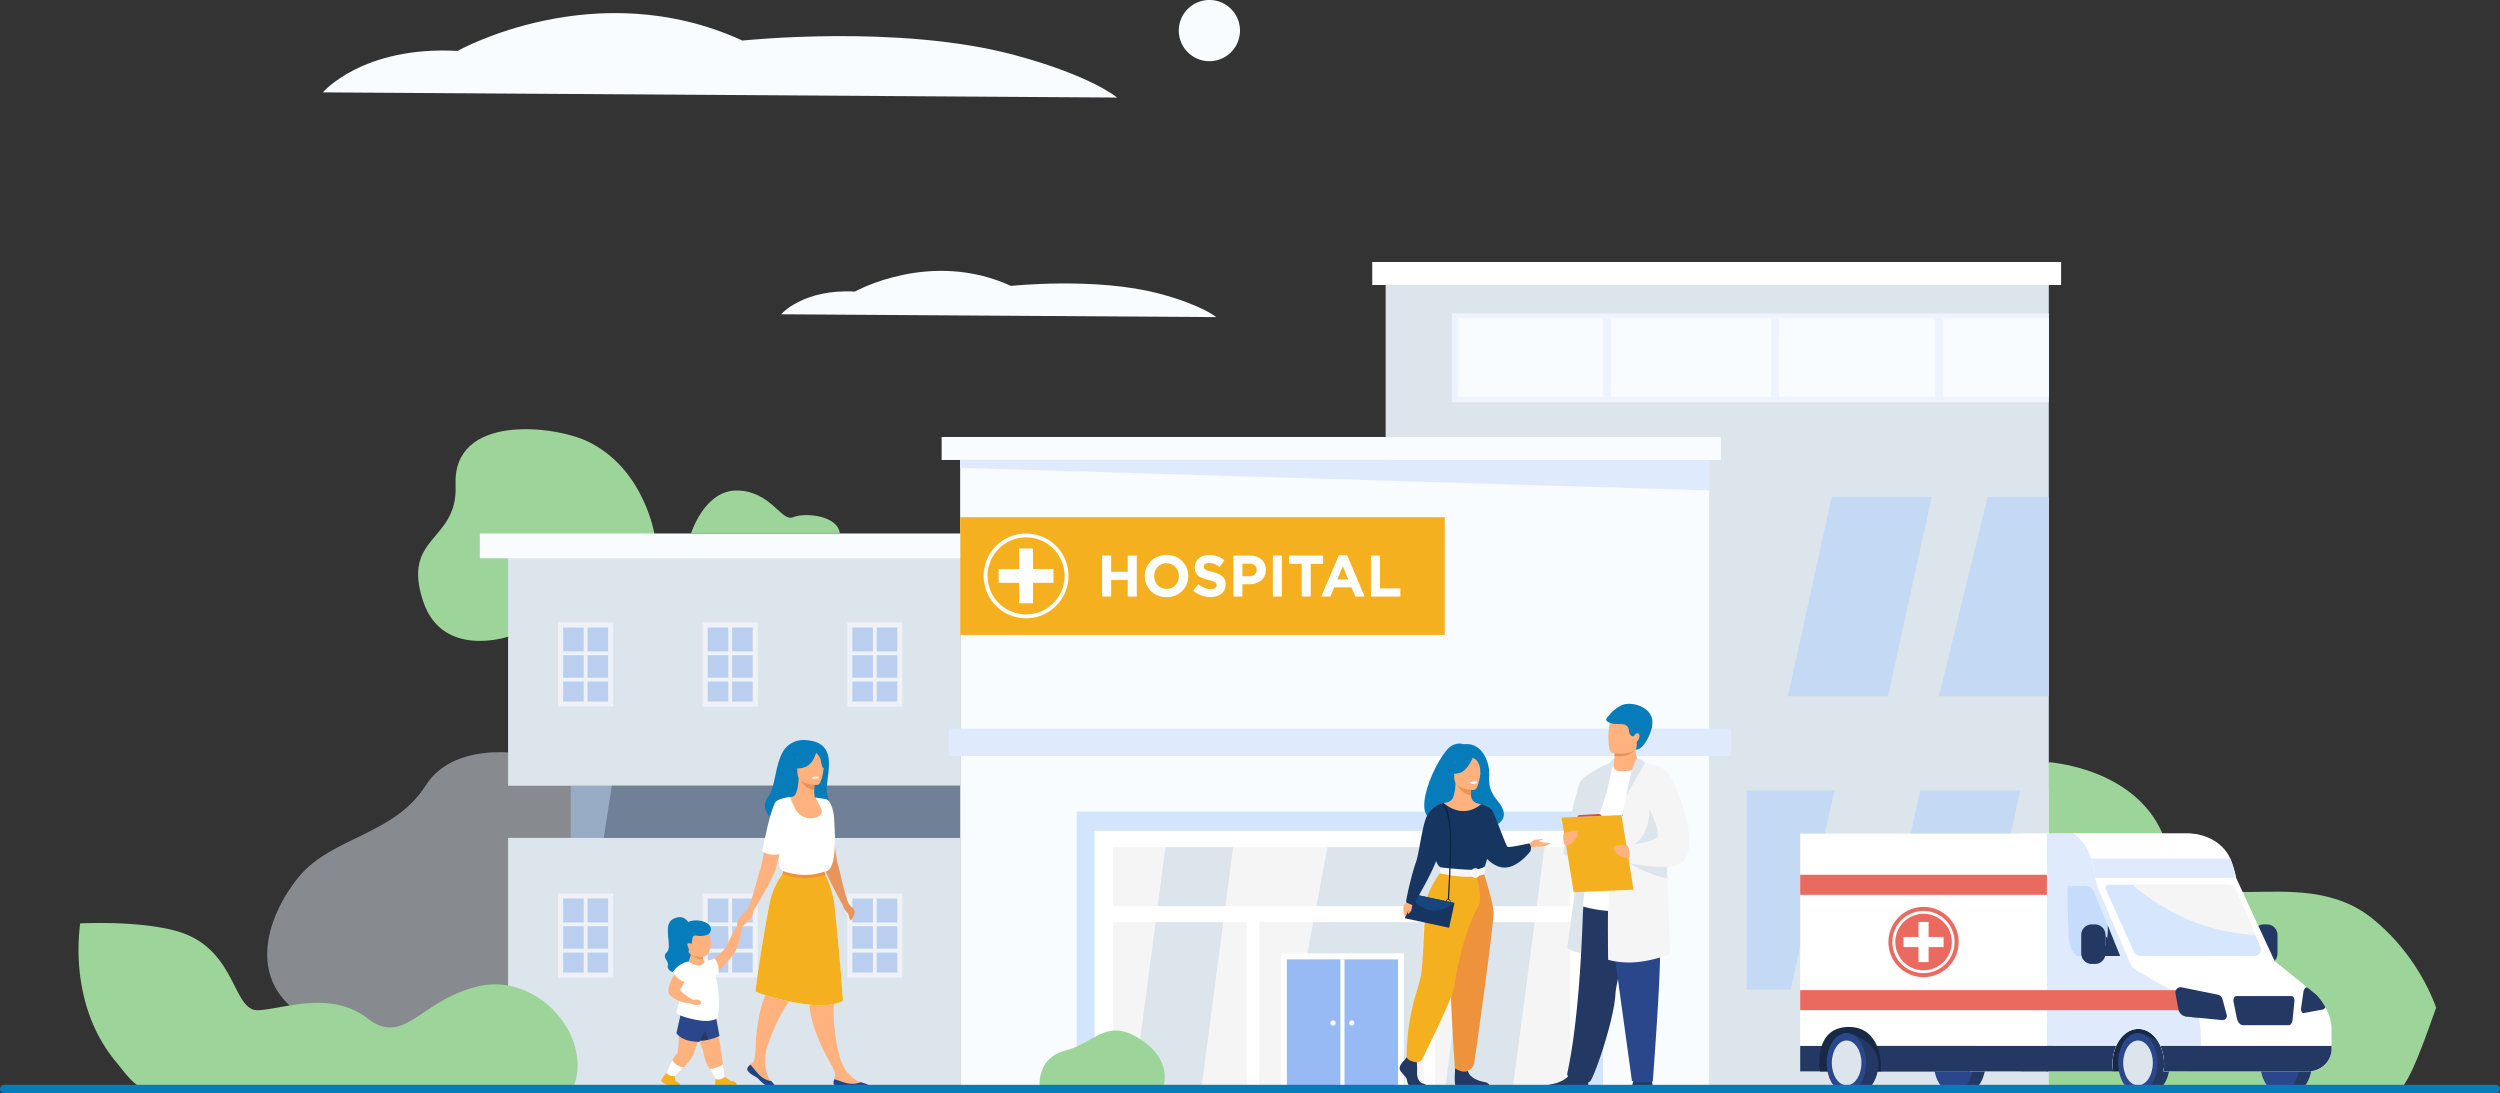 <svg xmlns="http://www.w3.org/2000/svg" viewBox="0 0 2733.51 1195.36"><rect x="0" y="0" width="2733.51" height="1195.36" fill="#333333" stroke="none"/><defs><style>.cls-1,.cls-3{fill:#dce4ec;}.cls-1,.cls-13,.cls-8{opacity:0.5;}.cls-2{fill:#9cd499;}.cls-4{fill:#edf4ff;}.cls-5{fill:#f8fcff;}.cls-6{fill:#fff;}.cls-7{fill:#f5b020;}.cls-8{fill:#accefc;}.cls-9{fill:#dfebfd;}.cls-10{fill:#f6f5f5;}.cls-11{fill:#98baf4;}.cls-12{fill:#cce1ff;}.cls-14,.cls-15{fill:#233862;}.cls-15{opacity:0.3;}.cls-16{fill:#172944;}.cls-17{fill:#2b478b;}.cls-18{fill:#a8302d;}.cls-19{fill:#a2c2dd;}.cls-20{fill:#ea6a60;}.cls-21{fill:#067cbb;}.cls-22{fill:#ffb27d;}.cls-23{fill:#163560;}.cls-24{fill:#e8945b;}.cls-25{fill:#ebf3fa;}.cls-26{fill:#ee933c;}.cls-27{fill:#17467f;}.cls-28{fill:#0c2442;}.cls-29{fill:#1c468a;}.cls-30{fill:#ed985f;}.cls-31{fill:#d35c2b;}.cls-32{fill:#cb7d45;}.cls-33{fill:#e2915a;}.cls-34{fill:#c65447;}</style></defs><g id="Calque_2" data-name="Calque 2"><g id="santé_publique" data-name="santé publique"><path class="cls-1" d="M586.32,826.67s-86.91-21.53-121.06,32.43-102.43,56-138.28,99.39-63.17,121.43,18.78,160.07,285.77-18.07,285.77-18.07l39-251.41Z"/><path class="cls-2" d="M715.51,583.58s-11.64-71.73-73.1-101C605.52,465.07,494.7,452,498.12,530.54c2.71,62.4-59.76,54.76-35.29,127.34,21.07,62.5,92.72,38.27,92.72,38.27Z"/><path class="cls-2" d="M2593.54,1004c-81.69-65.24-200.32,13.66-223.09-75.12s-130.28-95.48-130.28-95.48l-109.81,357.82,439.55-.07h52.43c11.19,0,35.77-74.51,40.21-86.17.39-1,.78-2.1,1.16-3.15C2653.71,1073.91,2631.45,1034.32,2593.54,1004Z"/><rect class="cls-3" x="1515.05" y="299.05" width="725.12" height="893.12"/><rect class="cls-4" x="1587.37" y="342.72" width="652.8" height="97.28"/><rect class="cls-5" x="1049.84" y="502.93" width="818.93" height="692.3"/><rect class="cls-5" x="1029.59" y="477.78" width="852" height="25.16"/><rect class="cls-6" x="1500.43" y="286.47" width="753.2" height="25.16"/><rect class="cls-7" x="1049.84" y="565.51" width="529.86" height="128.68"/><rect class="cls-3" x="555.55" y="584.95" width="494.29" height="274.15"/><rect class="cls-3" x="555.55" y="916.14" width="494.29" height="274.15"/><rect class="cls-8" x="624.06" y="859.1" width="425.78" height="57.04"/><path class="cls-6" d="M1121.92,676.06a46.37,46.37,0,1,1,32.79-13.58A46.08,46.08,0,0,1,1121.92,676.06Zm0-88.48a42.11,42.11,0,1,0,29.77,12.33A41.86,41.86,0,0,0,1121.92,587.58Z"/><polygon class="cls-6" points="1151.87 622.12 1129.48 622.12 1129.48 599.74 1114.35 599.74 1114.35 622.12 1091.96 622.12 1091.96 637.25 1114.35 637.25 1114.35 659.64 1129.48 659.64 1129.48 637.25 1151.87 637.25 1151.87 622.12"/><path class="cls-6" d="M1205.08,607.47h9.84v17.71h18.16V607.47h9.85v44.76h-9.85v-18h-18.16v18h-9.84Z"/><path class="cls-6" d="M1251.69,629.85c0-12.73,10-23.15,23.85-23.15s23.72,10.3,23.72,23.15-10,23.14-23.85,23.14S1251.69,642.7,1251.69,629.85Zm37.28,0c0-7.67-5.63-14.07-13.56-14.07S1262,622.05,1262,629.85s5.63,14.07,13.56,14.07S1289,637.65,1289,629.85Z"/><path class="cls-6" d="M1304.63,645.71l5.82-7c4,3.32,8.25,5.43,13.37,5.43,4,0,6.45-1.6,6.45-4.35,0-2.49-1.53-3.77-9-5.69-9-2.3-14.84-4.79-14.84-13.81,0-8.12,6.53-13.49,15.67-13.49a25.93,25.93,0,0,1,16.62,5.69l-5.11,7.42c-4-2.75-7.87-4.41-11.64-4.41s-5.75,1.72-5.75,4c0,3,1.91,3.9,9.65,5.89,9.08,2.36,14.2,5.62,14.2,13.55,0,8.89-6.78,13.88-16.44,13.88A28.52,28.52,0,0,1,1304.63,645.71Z"/><path class="cls-6" d="M1348.63,607.47h18.28c10.68,0,17.14,6.33,17.14,15.6,0,10.36-8.06,15.73-18.1,15.73h-7.48v13.43h-9.84ZM1366.27,630c4.93,0,7.8-2.94,7.8-6.91,0-4.41-3.07-6.77-8-6.77h-7.61V630Z"/><path class="cls-6" d="M1391.79,607.47h9.84v44.76h-9.84Z"/><path class="cls-6" d="M1423.25,616.55h-13.62v-9.08h37.08v9.08h-13.62v35.68h-9.84Z"/><path class="cls-6" d="M1463.85,607.15h9.08l19.18,45.08h-10.3l-4.09-10H1458.8l-4.1,10h-10Zm10.36,26.34-6-14.51-6,14.51Z"/><path class="cls-6" d="M1499,607.47h9.84v35.81h22.32v9H1499Z"/><rect class="cls-3" x="1909.93" y="864.16" width="330.24" height="217.94"/><rect class="cls-3" x="1909.93" y="543.25" width="330.24" height="217.94"/><rect class="cls-5" x="1594.25" y="347.9" width="645.92" height="85.86"/><polygon class="cls-9" points="1049.84 511.57 1868.77 536.26 1868.77 502.93 1049.84 502.93 1049.84 511.57"/><rect class="cls-5" x="524.63" y="583.31" width="525.21" height="27.14"/><path class="cls-2" d="M523.86,1078.24c-64.11,14.57-81.21,66.62-121.81,35.39s-91.88-10.4-119.66-9.05-23.51-63.82-83.35-84.64c-28.79-10-77-11.79-111.4-10.29-4.54,37.35.25,67.73,6.87,90.2a171.4,171.4,0,0,0,33.22,62.31c7.27,8.64,17.33,23.84,29.34,28.14H626.44C649.94,1133.71,588,1063.66,523.86,1078.24Z"/><path class="cls-5" d="M353,101s43.42-51,147.26-45.31c0,0,150.76-85,311.52-11.33,0,0,170.89-18.24,297.44,15.8,84.38,22.7,112.25,46.5,112.25,46.5Z"/><path class="cls-5" d="M1288.89,33.46a33.46,33.46,0,1,1,33.45,33.45A33.46,33.46,0,0,1,1288.89,33.46Z"/><path class="cls-5" d="M854.12,343.63s23.79-27.92,80.66-24.82c0,0,82.58-46.53,170.63-6.2,0,0,93.6-10,162.91,8.65,46.22,12.43,61.48,25.47,61.48,25.47Z"/><rect class="cls-8" x="1177.29" y="887.49" width="575.45" height="300.61"/><rect class="cls-6" x="1196.63" y="908.51" width="539.44" height="280.6"/><rect class="cls-10" x="1217.05" y="926.26" width="499.68" height="64.47"/><rect class="cls-10" x="1217.05" y="1008.24" width="146.12" height="179.66"/><rect class="cls-10" x="1377.07" y="1008.24" width="179.64" height="179.66"/><rect class="cls-10" x="1569.07" y="1008.24" width="147.66" height="179.66"/><polygon class="cls-3" points="1435.93 1008.24 1556.71 1008.24 1556.71 1074.73 1535.19 1187.9 1401.76 1187.9 1435.93 1008.24"/><rect class="cls-6" x="1400.62" y="1042.43" width="134.39" height="145.67"/><rect class="cls-11" x="1407.03" y="1049.01" width="121.58" height="139.09"/><rect class="cls-6" x="1465.55" y="1049.01" width="4.53" height="139.09"/><path class="cls-6" d="M1454.72,1118.56a2.87,2.87,0,1,1,2.87,2.87A2.87,2.87,0,0,1,1454.72,1118.56Z"/><path class="cls-6" d="M1475.17,1118.56a2.88,2.88,0,1,1,2.88,2.87A2.88,2.88,0,0,1,1475.17,1118.56Z"/><polygon class="cls-3" points="1263.54 1008.24 1337.52 1008.24 1313.9 1187.9 1239.92 1187.9 1263.54 1008.24"/><polygon class="cls-3" points="1348.29 926.26 1339.81 990.73 1265.83 990.73 1274.31 926.26 1348.29 926.26"/><polygon class="cls-3" points="1604.02 1008.24 1678 1008.24 1654.38 1187.9 1580.4 1187.9 1604.02 1008.24"/><polygon class="cls-3" points="1688.77 926.26 1680.3 990.73 1606.32 990.73 1614.79 926.26 1688.77 926.26"/><polygon class="cls-3" points="1584.96 926.26 1572.69 990.73 1439.26 990.73 1451.53 926.26 1584.96 926.26"/><polygon class="cls-12" points="1569.18 1021.48 1569.46 1021.48 1569.18 1022.91 1569.18 1021.48"/><path class="cls-2" d="M1136.77,1188s-3.56-31.43,28.31-39.4,44.38-36.42,81.38-12.52,25.29,51.92,25.29,51.92Z"/><polygon class="cls-8" points="2064.28 761.2 1955.01 761.2 2002.82 543.26 2112.08 543.26 2064.28 761.2"/><polygon class="cls-8" points="2161.09 1082.1 2051.83 1082.1 2099.63 864.16 2208.9 864.16 2161.09 1082.1"/><polygon class="cls-8" points="2005.7 864.16 1957.89 1082.1 1909.93 1082.1 1909.93 864.16 2005.7 864.16"/><polygon class="cls-8" points="2240.16 543.25 2240.16 761.2 2120.05 761.2 2173.4 543.25 2240.16 543.25"/><rect class="cls-4" x="1752.41" y="347.9" width="9.11" height="85.86"/><rect class="cls-4" x="1936.23" y="347.9" width="9.11" height="85.86"/><rect class="cls-4" x="2115.5" y="347.9" width="9.11" height="85.86"/><g class="cls-13"><rect class="cls-11" x="613.46" y="683.35" width="54.76" height="86.43"/><path class="cls-6" d="M670.48,772.56H610.16v-92h60.32ZM615.73,767h49.18V686.13H615.73Z"/><rect class="cls-6" x="615.03" y="712.25" width="50.58" height="4.18"/><rect class="cls-6" x="615.03" y="741.01" width="50.58" height="4.18"/><rect class="cls-6" x="596.9" y="724.27" width="86.84" height="4.18" transform="translate(1366.68 86.04) rotate(90)"/><rect class="cls-11" x="771.57" y="683.35" width="54.76" height="86.43"/><path class="cls-6" d="M828.59,772.56H768.26v-92h60.33ZM773.83,767H823V686.13H773.83Z"/><rect class="cls-6" x="773.14" y="712.25" width="50.58" height="4.18"/><rect class="cls-6" x="773.14" y="741.01" width="50.58" height="4.18"/><rect class="cls-6" x="755.01" y="724.27" width="86.84" height="4.18" transform="translate(1524.78 -72.07) rotate(90)"/><rect class="cls-11" x="929.68" y="683.35" width="54.76" height="86.43"/><path class="cls-6" d="M986.7,772.56H926.37v-92H986.7ZM931.94,767h49.19V686.13H931.94Z"/><rect class="cls-6" x="931.24" y="712.25" width="50.58" height="4.18"/><rect class="cls-6" x="931.24" y="741.01" width="50.58" height="4.18"/><rect class="cls-6" x="913.12" y="724.27" width="86.84" height="4.18" transform="translate(1682.89 -230.18) rotate(90)"/></g><g class="cls-13"><rect class="cls-11" x="613.46" y="979.7" width="54.76" height="86.43"/><path class="cls-6" d="M670.48,1068.91H610.16v-92h60.32Zm-54.75-5.56h49.18V982.48H615.73Z"/><rect class="cls-6" x="615.03" y="1008.6" width="50.58" height="4.18"/><rect class="cls-6" x="615.03" y="1037.37" width="50.58" height="4.18"/><rect class="cls-6" x="596.9" y="1020.62" width="86.84" height="4.18" transform="translate(1663.03 382.39) rotate(90)"/><rect class="cls-11" x="771.57" y="979.7" width="54.76" height="86.43"/><path class="cls-6" d="M828.59,1068.91H768.26v-92h60.33Zm-54.76-5.56H823V982.48H773.83Z"/><rect class="cls-6" x="773.14" y="1008.6" width="50.58" height="4.18"/><rect class="cls-6" x="773.14" y="1037.37" width="50.58" height="4.18"/><rect class="cls-6" x="755.01" y="1020.62" width="86.84" height="4.18" transform="translate(1821.14 224.28) rotate(90)"/><rect class="cls-11" x="929.68" y="979.7" width="54.76" height="86.43"/><path class="cls-6" d="M986.7,1068.91H926.37v-92H986.7Zm-54.76-5.56h49.19V982.48H931.94Z"/><rect class="cls-6" x="931.24" y="1008.6" width="50.58" height="4.18"/><rect class="cls-6" x="931.24" y="1037.37" width="50.58" height="4.18"/><rect class="cls-6" x="913.12" y="1020.62" width="86.84" height="4.18" transform="translate(1979.25 66.18) rotate(90)"/></g><rect class="cls-9" x="1037.11" y="796.56" width="855.79" height="30.12"/><path class="cls-2" d="M755.57,583.31s14.8-48.15,51.22-47,47.8,34.62,60.32,29.24,48.95-2.27,51.22,17.8Z"/><path class="cls-14" d="M2490.21,1022.16v20.4a11.43,11.43,0,0,1-11.43,11.43h-3.66a11.47,11.47,0,0,1-11.43-11.43v-20.4a11.28,11.28,0,0,1,1.66-5.87v0a11.48,11.48,0,0,1,9.77-5.54h3.66A11.47,11.47,0,0,1,2490.21,1022.16Z"/><path class="cls-15" d="M2489,1047.66a11.46,11.46,0,0,1-10.23,6.33h-3.66a11.47,11.47,0,0,1-11.43-11.43v-20.4a11.28,11.28,0,0,1,1.66-5.87C2465.57,1017.55,2470.42,1045.54,2489,1047.66Z"/><polygon class="cls-16" points="2309 1171.49 2365.5 1171.49 2365.5 1114.46 2306.55 1114.46 2309 1171.49"/><path class="cls-6" d="M2487.16,1050.94l-277.59,6.85V911.41h182.29a46.29,46.29,0,0,1,41.21,25.19L2445,959.88Z"/><path class="cls-14" d="M2329.46,1162.21c0,15.48,8,32.55,8,32.55H2351c11.87,0,21.5-14.57,21.5-32.55s-23.15-32.55-35-32.55S2329.46,1144.23,2329.46,1162.21Z"/><path class="cls-17" d="M2316,1162.21c0,18,9.62,32.55,21.5,32.55s21.5-14.57,21.5-32.55-9.63-32.55-21.5-32.55S2316,1144.23,2316,1162.21Z"/><path class="cls-3" d="M2321.52,1162.21c0,13.54,7.25,24.52,16.2,24.52s16.2-11,16.2-24.52-7.25-24.52-16.2-24.52S2321.52,1148.67,2321.52,1162.21Z"/><path class="cls-14" d="M2484.89,1162.21c0,15.48,8,32.55,8,32.55h13.52c11.87,0,21.5-14.57,21.5-32.55s-23.15-32.55-35-32.55S2484.89,1144.23,2484.89,1162.21Z"/><path class="cls-17" d="M2471.37,1162.21c0,18,9.63,32.55,21.51,32.55s21.5-14.57,21.5-32.55-9.63-32.55-21.5-32.55S2471.37,1144.23,2471.37,1162.21Z"/><path class="cls-14" d="M2128,1162.21c0,15.48,8,32.55,8,32.55h13.52c11.88,0,21.5-14.57,21.5-32.55s-23.14-32.55-35-32.55S2128,1144.23,2128,1162.21Z"/><path class="cls-17" d="M2114.45,1162.21c0,18,9.63,32.55,21.5,32.55s21.5-14.57,21.5-32.55-9.62-32.55-21.5-32.55S2114.45,1144.23,2114.45,1162.21Z"/><path class="cls-6" d="M2549.31,1146.85a24.59,24.59,0,0,1-24.58,24.64H2365.5a48.83,48.83,0,0,0,.71-8.3c0-21-12.63-38.13-28.18-38.13s-28.21,17.08-28.21,38.13a48.85,48.85,0,0,0,.68,8.3h-93s-3.75-41.54-3.29-62.38c.37-18.13.37-53.65-.71-62.31,0-1.29,89.73-1.45,112.37-1.54,3.07,0,4.92,0,5.1,0l.31.22.34.24c4.18,2.92,27.59,19.33,42.12,29,12.82,8.45,107.39,11.89,144.48,12.93,9.22.25,14.9.34,14.9.34a66.9,66.9,0,0,1,9.56,13.4c3.44,6.36,6.51,14.53,6.58,23.47,0,5.57.06,12.26.06,18.84C2549.31,1144.69,2549.31,1145.77,2549.31,1146.85Z"/><path class="cls-8" d="M2464.78,1045.23H2340a7.38,7.38,0,0,1-6.7-4.3l-30.88-68.71a3.4,3.4,0,0,1,3.1-4.79h131.61a7.32,7.32,0,0,1,6.69,4.39l22.13,50.55,5.53,12.63A7.33,7.33,0,0,1,2464.78,1045.23Z"/><path class="cls-9" d="M2406.67,1143.61c0,2.16-.12,4.19-.24,6-.89,12-12.91,21.88-12.91,21.88h-28a47.91,47.91,0,0,0,.72-8.3,48.78,48.78,0,0,0-4-19.58c-4.95-11.11-13.92-18.55-24.18-18.55s-19.27,7.44-24.22,18.55a50.31,50.31,0,0,0-3.31,27.88H2209.56V911.42h81l.38,48.46a76.35,76.35,0,0,0,4.14,13.76c2.47,5.79,5.77,13.51,9.35,21.92,7.37,17.22,16,37.32,21.38,49.71,2.7,6.26,4.61,10.53,5.09,11.45,1.52,2.89,24,15.07,43,25.89,4.74,2.7,9.27,5.3,13.19,7.66,5.6,3.37,10,6.22,12,8.09C2404.36,1103,2406.94,1127.31,2406.67,1143.61Z"/><polygon class="cls-6" points="2533.08 1087.91 2385.23 1087.91 2331.24 1045.45 2330.93 1045.23 2480.08 1045.23 2522.55 1079.4 2533.08 1087.91"/><path class="cls-18" d="M2404.37,1112.86l-13.37-1.32a10.47,10.47,0,0,1-9.28-8.57l-3.07-16.9a2.41,2.41,0,0,1-.06-.8c9.52,5.47,17.54,10.35,20.59,13.09C2401.39,1100.36,2403.14,1105.89,2404.37,1112.86Z"/><path class="cls-6" d="M2445,959.88H2291a88.71,88.71,0,0,0-4.46-21.11c-3.44-9.94-9.38-21-19.79-27.36h125.87c20.52,0,38.7,11,45.92,27.36a20,20,0,0,1,.89,2A128.5,128.5,0,0,1,2445,959.88Z"/><path class="cls-19" d="M2404.4,1112.86l-13.4-1.32a10.47,10.47,0,0,1-9.28-8.57l-3.07-16.9a2.61,2.61,0,0,1-.06-.83c9.52,5.5,17.54,10.38,20.59,13.12C2401.39,1100.36,2403.14,1105.89,2404.4,1112.86Z"/><path class="cls-14" d="M2549.31,1146.85c0,13.61-11.52,24.64-25.78,24.64h-158a49.58,49.58,0,0,0-3.29-27.87h187.07C2549.31,1144.69,2549.31,1145.77,2549.31,1146.85Z"/><path class="cls-14" d="M2309.82,1163.19a48.85,48.85,0,0,0,.68,8.3H2209.56v-27.87h104.26A48.66,48.66,0,0,0,2309.82,1163.19Z"/><path class="cls-14" d="M2445.21,1089.11h60.46c1.93,0,3.41,2.61,3.11,5.49l-2.14,21c-.32,3.09-2.08,5.37-4.14,5.37h-49.82c-3.19,0-6-3.16-6.94-7.78l-3.59-17.87C2441.53,1092.24,2443.07,1089.11,2445.21,1089.11Z"/><path class="cls-10" d="M2466,1022.37c-71.32-3.66-119.56-41.82-134.13-54.94h105.31a7.32,7.32,0,0,1,6.69,4.39Z"/><rect class="cls-6" x="1968.33" y="911.41" width="269.76" height="260.11"/><path class="cls-9" d="M2445,959.88H2291a88.71,88.71,0,0,0-4.46-21.11h152a20,20,0,0,1,.89,2A128.5,128.5,0,0,1,2445,959.88Z"/><path class="cls-14" d="M2542.64,1101.31a5,5,0,0,1-3.16,2.55l-20.75,3.84c-1.75.34-3.1-2.7-2.64-5.84l2-13.95.06-.34.4-2.85c.37-2.46,1.45-4.34,2.77-4.86l1.2-.46,10.53,8.51A66.9,66.9,0,0,1,2542.64,1101.31Z"/><rect class="cls-20" x="1968.33" y="1082.6" width="430.84" height="21.93"/><rect class="cls-20" x="1968.33" y="956.47" width="269.76" height="21.92"/><path class="cls-20" d="M2064.81,1030a38.4,38.4,0,1,1,38.4,38.4A38.4,38.4,0,0,1,2064.81,1030Z"/><path class="cls-6" d="M2103.21,1064a34,34,0,1,1,24-10A33.77,33.77,0,0,1,2103.21,1064Zm0-64.86a30.88,30.88,0,1,0,21.82,9A30.66,30.66,0,0,0,2103.21,999.14Z"/><polygon class="cls-6" points="2125.16 1024.46 2108.75 1024.46 2108.75 1008.05 2097.66 1008.05 2097.66 1024.46 2081.25 1024.46 2081.25 1035.55 2097.66 1035.55 2097.66 1051.97 2108.75 1051.97 2108.75 1035.55 2125.16 1035.55 2125.16 1024.46"/><path class="cls-14" d="M2429.75,1115.38l-25.35-2.52h0l-13.37-1.32a10.47,10.47,0,0,1-9.28-8.57l-3.07-16.9a2.41,2.41,0,0,1-.06-.8v0a5.63,5.63,0,0,1,6.76-5.72l39.48,8a6.83,6.83,0,0,1,5.2,4.86l4.64,17.14A4.63,4.63,0,0,1,2429.75,1115.38Z"/><path class="cls-8" d="M2291.49,979.79l26.58,65.45h-45.6s-9.35-1.56-10.55-20.68c-1.28-20.4-1.28-55.62-1.28-55.62l20-.1C2288.28,970,2289.48,974.19,2291.49,979.79Z"/><path class="cls-14" d="M2304.54,1011.63s2.31,26.46-10.75,33.7h24.4Z"/><path class="cls-14" d="M2308.13,1029.34s-5.51-3.92-6-7.17v18.5h7.21Z"/><path class="cls-14" d="M2302.14,1022.16v20.4a11.43,11.43,0,0,1-11.43,11.43h-3.66a11.47,11.47,0,0,1-11.43-11.43v-20.4a11.28,11.28,0,0,1,1.66-5.87v0a11.48,11.48,0,0,1,9.77-5.54h3.66A11.47,11.47,0,0,1,2302.14,1022.16Z"/><path class="cls-14" d="M2238.35,1163.19a27.19,27.19,0,0,0,1.25,8.3H2053.86v-27.87H2245.7A31,31,0,0,0,2238.35,1163.19Z"/><path class="cls-14" d="M2152.82,1163.19a27.18,27.18,0,0,0,1.24,8.3H1968.33v-27.87h191.84A30.92,30.92,0,0,0,2152.82,1163.19Z"/><path class="cls-16" d="M2056.44,1171.51h-66.36c-1.4-6-5.62-48.64,31.57-48.64C2055.44,1122.87,2057.92,1161.78,2056.44,1171.51Z"/><path class="cls-14" d="M2010.85,1162.21c0,15.48,8,32.55,8,32.55h13.52c11.87,0,21.5-14.57,21.5-32.55s-23.14-32.55-35-32.55S2010.85,1144.23,2010.85,1162.21Z"/><path class="cls-17" d="M1997.34,1162.21c0,18,9.62,32.55,21.5,32.55s21.5-14.57,21.5-32.55-9.62-32.55-21.5-32.55S1997.34,1144.23,1997.34,1162.21Z"/><path class="cls-3" d="M2002.91,1162.21c0,13.54,7.26,24.52,16.2,24.52s16.2-11,16.2-24.52-7.25-24.52-16.2-24.52S2002.91,1148.67,2002.91,1162.21Z"/><path class="cls-21" d="M1575.57,894.88c-1.38-2.65,30-12.19,30.48,14,0,0,58.76-1.44,30.71-34.19-9.72-11.34-8.72-20.71-8.43-29.44s-6-34.09-27.79-31.54c0,0-5.7-2.31-12.81,1.37C1571.57,823.44,1535.36,904.53,1575.57,894.88Z"/><path class="cls-22" d="M1671.63,924.14s3.82-5.83,6.9-5.94,8.79-1.71,8.34-.57-4,1.26-4.34,1.94,5.25,1.71,6.85,1.83,5.36,0,5.25.8-6.79,4.11-11.5,3.65-10.53,1.37-10.53,1.37Z"/><path class="cls-23" d="M1616.31,926a57.36,57.36,0,0,0,5.85,8.85c4.55,5.69,11.56,12.27,20.35,13.56a21.8,21.8,0,0,0,12.09-2h0c10.68-4.75,18.72-15.65,18.72-15.65a8.81,8.81,0,0,0-1.2-8.63s-21.58,4.86-23.63,3.83-14-35.56-16.9-39.9-12.58-6.59-12.58-6.59Z"/><path class="cls-14" d="M1535.81,1158.94s-6.58,6-5.3,10.27,7.23,7.12,8,12.34,4,8.06,6.91,8.06h13.78s2.13-3.67-3-4.78-7.08-7.24-6.76-12.93a100.68,100.68,0,0,0-.48-13.28l-10.92-2.53Z"/><path class="cls-14" d="M1591.54,1161.49s-2.37,25.45.52,26.87l37-.07s0-4.27-5.94-5.22-16.38-4.43-18.14-12.18S1591.54,1161.49,1591.54,1161.49Z"/><path class="cls-22" d="M1565.18,978.87c7.61-17.07,12.27-22,11.38-27.27-.66-3.94,2-73.53,2-73.53.91-.28,2.72-.53,3.71-.75a9.28,9.28,0,0,0,6.78-5.9,47.1,47.1,0,0,0,2.3-15.7l1,.19,16.39,3.25s-.37,5.16-.38,10v.12a9.44,9.44,0,0,0,6.8,9.12l3.88,1.11s6,17.19,7.17,34.85-11,25.32.09,60.61C1637.56,1011,1561,988.3,1565.18,978.87Z"/><path class="cls-24" d="M1608.73,859.16s-.37,5.16-.38,10c-9.18-.26-14-8.63-16-13.27Z"/><path class="cls-22" d="M1611.8,863.76s-21.71.36-21.72-13.16-2.83-22.58,11-23.38,16.56,4.35,17.66,8.86S1617.44,863.32,1611.8,863.76Z"/><path class="cls-21" d="M1611,826.88s-5.94,15.87-15.06,18.21-13.08-.09-13.08-.09a25.83,25.83,0,0,0,8.45-15.27S1606.51,819.33,1611,826.88Z"/><path class="cls-21" d="M1609.52,828.17s4.41,1.65,6.22,4.86a21.84,21.84,0,0,1,2.94,12.42s4.47-10.79-.56-16.89C1612.79,822.1,1609.52,828.17,1609.52,828.17Z"/><path class="cls-25" d="M1607.07,855.37a5.47,5.47,0,0,0,4.5,1.83,4,4,0,0,0,3.34-2.21S1610.48,853.93,1607.07,855.37Z"/><path class="cls-23" d="M1568.13,908.85s.09,10.3.64,19.62c.36,6.19.93,11.94,1.82,14,2.23,5.14,4.74,6,4.74,6l19.42,4.76,6.83,1.68,21.54-6.44s9.8-27.38,5.87-42.79a118.37,118.37,0,0,0-10-26.11s-17.57,17.2-40.46-1.46Z"/><path class="cls-26" d="M1621.75,952.59s10.66,33.2,11.35,44.5-20.39,160.56-21.24,165.77c-.8,4.9-6.89,8-6.89,8a9.22,9.22,0,0,1-6.81.53c-5.55-1.57-7.31-3.45-7.31-3.45s-8.3-106.45-3.16-144.47a601.92,601.92,0,0,0,5.2-70.91Z"/><path class="cls-7" d="M1576.56,951.6s-16.27,21.83-17.79,36.58-2.37,66.59-5.61,81-15.1,42.07-15.1,86.94a8.93,8.93,0,0,0,5,3.94,43.16,43.16,0,0,0,4.44,1.23,7,7,0,0,0,7.8-3.71c8-16.16,33.59-68.28,34.9-79.09.93-7.66,9-58.33,26.61-88.07,4.23-7.14-2.59-35.52-2.59-35.52Z"/><path class="cls-6" d="M1607.56,855.73s.37,1.6,4.34,1.35c0,0,3.32-.2,3.22-2A10.69,10.69,0,0,0,1607.56,855.73Z"/><path class="cls-10" d="M1623.45,947.46s-4.28,3.39-12.79,3.56c-10.16.21-35.33-2.59-35.33-2.59a21,21,0,0,0-1.08,6.43s30.75,7.75,48.57,1.13C1622.82,956,1625.11,951.67,1623.45,947.46Z"/><path class="cls-6" d="M1608.46,954.53c0-2.89,2.08-5.25,4.64-5.25s4.63,2.36,4.63,5.25-2.07,5.25-4.63,5.25S1608.46,957.42,1608.46,954.53Zm1.54,0c0,2.05,1.39,3.71,3.1,3.71s3.1-1.66,3.1-3.71-1.39-3.71-3.1-3.71S1610,952.48,1610,954.53Z"/><rect class="cls-23" x="1538.39" y="981.85" width="49.5" height="27.74" transform="translate(2881.29 2298.54) rotate(-167.83)"/><path class="cls-27" d="M1590.26,987.38s-13.53,11.33-28.56,7.38-19.83-17.82-19.83-17.82Z"/><path class="cls-27" d="M1580.8,985.6a2.69,2.69,0,1,1,2.69,2.69A2.7,2.7,0,0,1,1580.8,985.6Zm.9,0a1.79,1.79,0,1,0,1.79-1.79A1.79,1.79,0,0,0,1581.7,985.6Z"/><path class="cls-22" d="M1544.1,989a22.2,22.2,0,0,1-.76,5.83c-.75,1.9-3,4.42-3.73,4.42s.68-4,.31-3.87-2.17,6.58-3.47,6.73-2.49-7.28-1.81-10.2,3.64-6.43,3.64-6.43Z"/><path class="cls-23" d="M1578.57,878.07a26.45,26.45,0,0,0-18.47,14.36c-5,9.84-8.42,40.8-11.94,50.54-3.38,9.33-8,27.36-10.63,41.81a2.38,2.38,0,0,0,1.48,2.64l4.42,1.76a2.1,2.1,0,0,0,2.56-.87c3.92-6.59,19.39-33,24.77-48.24a79.72,79.72,0,0,1,18-28.93Z"/><path class="cls-28" d="M1584.37,983.52c0-.45,2.83-44.59,2.29-69.4-.28-13-2.29-22.22-3.93-27.62-1.79-5.9-4.46-8.32-4.53-8.43l-.91.27c.06.11,7.47,11.26,8,35.8.53,24.76-2.25,68.85-2.28,69.29Z"/><path class="cls-22" d="M833.24,1166.19l-6.86-2.22a215.81,215.81,0,0,1,1.63-40.92c1.93-14.13,5.47-29.44,11.89-41.73a53.55,53.55,0,0,1,10.6-14.45s5.26-12.22,12.23-28.55c7.74-18.16,56.23-23.48,28.57,14.56-5.68,7.8-11.78,21.54-19.08,29.88-12.49,14.27-21.3,30.92-27.35,45.58A203.68,203.68,0,0,0,833.24,1166.19Z"/><path class="cls-22" d="M817.63,1167.23c-2.08,3.37,2.41,6.67,8,9.78s3.25,3.42,10.35,8.7,11.29,4.71,12.38,3.94-1.94-4-5-7.53l-1.15-1.35c-3.4-4.08-3.9-9.19-5.5-14.49-1.51-5,.89-17.51.89-17.51l-9.48-7.53s-1.93,11.35-3,16.08c-.62,2.78-2.89,5.11-4.74,6.83A15.19,15.19,0,0,0,817.63,1167.23Z"/><path class="cls-29" d="M825.59,1177c5.55,3.11,3.25,3.42,10.35,8.7s11.29,4.71,12.38,3.94-1.94-4-5-7.53l-.09,0a24.79,24.79,0,0,1-11.89-5.73c-4.47-4-7.93-9.52-11-12.28a15.19,15.19,0,0,0-2.74,3.08C815.55,1170.6,820,1173.9,825.59,1177Z"/><path class="cls-22" d="M792.71,1178.28l-7.9,4.09a132.39,132.39,0,0,1-8.95-13.6c-3-5.2-5.67-11-6.34-15.83-1.61-11.62-13.91-30.72-12.63-34s25.67-8.88,25.67-8.88,4.77,32.65,7.94,53.76C791.43,1170,792.22,1175.18,792.71,1178.28Z"/><path class="cls-17" d="M786.69,1132.69a50.58,50.58,0,0,1-12.31,4.16,39.26,39.26,0,0,1-11.18.69c-.66-.06-1-.12-1-.12s-4.39-3.17-9.48-10.54a80.81,80.81,0,0,1-8.13-16.53l37.25-3.63Z"/><path class="cls-14" d="M774.38,1136.85a39.26,39.26,0,0,1-11.18.69l4.18-16.26S772.81,1129.75,774.38,1136.85Z"/><path class="cls-6" d="M792.71,1178.28l-7.9,4.09a132.39,132.39,0,0,1-8.95-13.6,31.21,31.21,0,0,0,14.64-4.92C791.43,1170,792.22,1175.18,792.71,1178.28Z"/><path class="cls-22" d="M774.75,1117.55a130.85,130.85,0,0,0-16,33.89c-1.43,4.67-6.28,10.48-11.18,15.64s-9.56,9.41-11.34,11.57l-8.05-3.87a107.67,107.67,0,0,1,7-15.48,43.63,43.63,0,0,1,5.15-7.45c2.56-2.87,1.72-39.11,4.27-41.5S774.75,1117.55,774.75,1117.55Z"/><path class="cls-17" d="M779.51,1109.16l-14.74,30c-.09,0-11,.34-18.73-4a20,20,0,0,1-6.44-5.42l4.6-20.55Z"/><path class="cls-21" d="M753.1,1009.1s-5-10.55-17.13-4.27-.32,30.21-6.68,36.12,2.31,9.78,1,14,2.39,9.06,10.87,8.49,17.41-.11,21.24-7.52,3-23.74,1.48-26S753.1,1009.1,753.1,1009.1Z"/><path class="cls-22" d="M752.09,1052.91l0,0S752.09,1052.91,752.09,1052.91Z"/><path class="cls-22" d="M772.74,1065.37l-20.61-12.43c.12,0,.53-.67,2.08-5.13a25.24,25.24,0,0,0,1.17-4.85c0-.13,0-.26,0-.38a13.07,13.07,0,0,0,.05-3l4.52,1.63,8.34,3a10.43,10.43,0,0,0,.65,4.62,3.72,3.72,0,0,0,3.18,2.5Z"/><path class="cls-30" d="M769,1048.86a15.46,15.46,0,0,1-13.61-5.9c-.15-.2-.22-.31-.22-.31l.27-.07c.65-.2,2.43-.74,4.57-1.37l8.34,3A10.43,10.43,0,0,0,769,1048.86Z"/><path class="cls-22" d="M769.4,1046s-17.92,2-18.29-10.16-3-17.66,9.38-18.74,15.33,3.39,16.06,7.49C778.83,1037.37,774.45,1045.42,769.4,1046Z"/><path class="cls-31" d="M736,1004.83c-.25-.56-.43-.93-.43-.93A2.85,2.85,0,0,1,736,1004.83Z"/><path class="cls-22" d="M775.16,1052.57s17.18-13.2,19-17.57,9.72-20.37,11.76-22c0,0,4.27-.55,4.88,2.4s-4.07,20.51-7.33,25.81-18.88,23.27-24,25.87Z"/><path class="cls-22" d="M816.92,1004.91a9.4,9.4,0,0,1-1.64,4,59.67,59.67,0,0,0-3.46,4.87c-.62.91-1,1.59-1,1.59l-4.87-2.38s-.12-8.27,3.11-10c.12-.05.17-.11.29-.11a20.08,20.08,0,0,1,3.79-1.59c1.53-.39,2.72-.45,3.4,0S817.26,1003.21,816.92,1004.91Z"/><path class="cls-21" d="M761.46,1023c-6.35-1.6-3.92,9.63-5.52,8.86-1.8-.86-4.88-.84-4.39,1.32s1.19,2.94,1.55,4.29,0,4-1.47,3.49-15.19-16.2-5.51-28.4,38.56-4.68,29.47,8.08C774,1022.87,766,1024.13,761.46,1023Z"/><path class="cls-6" d="M784.47,1113.58a30.77,30.77,0,0,1-13.86,2.72c-5.4-.08-16.87-2.43-24.25-5.09-4.2-1.51-7.07-3.13-6.73-4.49.5-2,4.1-17,7.42-30.88,3.05-12.71,5.86-24.48,5.86-24.48s8.39,6,13.28,3.86,4.27-4.48,4.27-4.48,3.2-1.29,4.7-.82,5.76-1.94,5.76-1.94,4.7,3.64,4.88,11.44a21.6,21.6,0,0,1-.24,3.75l-3.4,3.91S789.36,1089.79,784.47,1113.58Z"/><path class="cls-7" d="M805.8,1188H782.2a30,30,0,0,1,.09-7.12,2,2,0,0,1,.59-1.07,8.59,8.59,0,0,0,5.67,0,11.57,11.57,0,0,0,4.17-2.59c.25.23,5.12,4.88,7.38,4.88S805.94,1183.17,805.8,1188Z"/><path class="cls-6" d="M747.54,1167.08c-4.76,5-9.56,9.41-11.34,11.57l-8.05-3.87a107.67,107.67,0,0,1,7-15.48A17.23,17.23,0,0,0,747.54,1167.08Z"/><path class="cls-7" d="M737.94,1176.57s-.29,5.12,1.42,5.8,4.89,2.36,4.89,5.61H732.43s-8.15-4-9.24-5.71,5.43-9,5.43-9S732.62,1177.72,737.94,1176.57Z"/><path class="cls-22" d="M757.5,1093.3s5.18-1,7.2.36,2.63,3.4,1.17,4.25c-4.57,2.65-9.2-.28-9.2-.28Z"/><path class="cls-22" d="M753.12,1053s-16,3.38-22.23,28.16a7.51,7.51,0,0,0,1.69,6.87c2.89,3.21,9.27,7.89,24.09,9.62,1.62.19,1.83-3.92,1.83-3.92-.16.33-10.06-6.4-14.28-10a2.32,2.32,0,0,1-.18-2.86,68,68,0,0,0,4.62-7.87C749.83,1070.15,757.57,1054.26,753.12,1053Z"/><path class="cls-6" d="M752.91,1051.36s-9.37.67-17,10.86c0,0,2.59,9.37,14.73,11.88C750.62,1074.1,758.11,1057.22,752.91,1051.36Z"/><path class="cls-21" d="M880.72,809.24s-16.73-2-25.14,13.53-7.73,38.11-15.88,48.74,1.36,20.72,1.36,20.72l63.52,2.15a44.13,44.13,0,0,0,0-26.16C900.16,854,921.73,811.4,880.72,809.24Z"/><path class="cls-24" d="M934.49,998.13c-.65,2.49-2.78,8.1-4.43,8.09-1.35,0-1.83-6.86-3.56-8.32-2.52-2.12-4.57-6.55-4.89-7.62-.68-2.22-1.31-2.68-1.31-2.68h0s-20.09-36.72-21.66-46.12c-.51-3.06-1.83-9.2-3.37-16.08-1.68-7.48-3.63-15.83-5.1-22.08a116.33,116.33,0,0,1,19.29-1.8c1.18,7.61,2.23,15.38,3.14,22.14,1.35,10,2.37,17.84,3,19.51,1.74,4.59,6.56,29.3,11.09,42.13.53,1.26,2,4.55,3.61,5.67C932.33,992.36,935.14,995.65,934.49,998.13Z"/><path class="cls-22" d="M898.09,961.89c-11.09-35.46,11.24-35,10.08-52.75s-14.89-36.82-14.89-36.82l-1.35-.13a1.23,1.23,0,0,1-1-.8c-.51-1.4-.66-4.47-.66-7.67,0-4.88.39-10.07.39-10.07l-16.48-3.26-1-.19c0,8.28-1.54,14.52-3.23,18a5.55,5.55,0,0,1-4.21,3c-3.54.5-9.77,1.55-14,3.31-2,.85-3.6,1.87-4.14,3.06-4.52,9.95-9,35.06-12.22,53-1.77,10-3.12,17.73-3.82,19.38-2,4.58-8,29.78-13.1,42.22l6.55,2S846.63,958.3,848.59,949c.64-3,2.22-9.11,4-15.92l.85-3.13c3.23,8.78,4.89,12.84,4.8,16.63-.13,5.4-3.79,10.25-11.44,27.41C842.62,983.44,909.42,998.11,898.09,961.89Z"/><path class="cls-24" d="M890.62,853.65s-.37,5.19-.39,10.07c-9.22-.26-14.09-8.67-16.09-13.33Z"/><path class="cls-22" d="M893.7,858.28s-21.82.36-21.83-13.23S869,822.35,883,821.55s16.64,4.38,17.74,8.91S899.37,857.83,893.7,858.28Z"/><path class="cls-22" d="M924.14,1175l-7,1.73A215.75,215.75,0,0,1,897,1141.06c-5.8-13-10.84-27.91-11.86-41.74a53.63,53.63,0,0,1,1.4-17.86s-2-13.16-4.64-30.71c-3-19.52-6.82-44.47-9.84-62.81l1.82-.54L903.65,970s13.68,31.2,10.19,78.1c-.72,9.63,1.33,24.52-.49,35.46-3.1,18.7-1.82,37.49.75,53.14A203.62,203.62,0,0,0,924.14,1175Z"/><path class="cls-32" d="M852.19,926.39c4.09,11.29,6.2,15.9,6.1,20.16,13-20.17,36.57-23.22,36.57-23.22l-44.7-5.11A42.45,42.45,0,0,0,852.19,926.39Z"/><path class="cls-21" d="M900.06,822.91c-3.37-4.09-5.92-3.2-7.35-2-11.69-6.49-19.61,3.14-19.61,3.14a26,26,0,0,1-8.49,15.34s3.88,2.06,13.14.1c11-2.34,14-14.72,14.45-16.33,1.33,1.2,4,3.79,4.76,6.34,1.09,3.46,1.58,10.58,3.65,10.34C900.61,839.87,905.11,829,900.06,822.91Z"/><path class="cls-22" d="M818.94,991.09s-2,4.7-4.07,6-5,4.48-4.47,7,1.09,6.44,3.71,6.44,8.73-11.57,9.49-13.75,1.42-2.62,1.42-2.62Z"/><path class="cls-6" d="M921.73,1094.23c-26.34,15-95.69-8.92-95.61-10.31.36-7.37,7-51.71,14.85-94,4.81-26,17.62-35.74,15.57-37.39l0,0c-7.89-5.6-4.48-15.22-4-18.66A26.21,26.21,0,0,1,833.34,931c3.69-18,8.95-43.33,14.22-53.35a4.09,4.09,0,0,1,1.29-1.36l-.05-.06c4.93-3.6,15-4.7,15-4.7s5.43,13.3,7.09,15.38c10.75,13.43,30.06,7.37,27.44-1-1-3-5.83-12.64-6.42-13.71a13.36,13.36,0,0,1,1.36.14c3.24.42,5.53.75,7.19,1,3.24.55,4,.93,4.85,1.55,2.84,2.85,6.54,9.91,6.83,22.51.12,4.69,5,56.45-10.8,55.55-.35,0-.05.83.63,2.43,2.24,5.12,8.56,18,10.4,34.48C918.35,1043.56,921.73,1094.23,921.73,1094.23Z"/><path class="cls-6" d="M887.43,850.25s.42,1.68,4.59,1.37c0,0,3.5-.26,3.37-2.1A11.3,11.3,0,0,0,887.43,850.25Z"/><path class="cls-22" d="M823.6,996.77s-.71,5.28-2.1,6.5-1.6,3.41-3,2.23S823.6,996.77,823.6,996.77Z"/><path class="cls-22" d="M911.42,1184.09c0,4,5.56,4.4,11.91,4.12s4.57,1.2,13.39,2,12.07-1.94,12.59-3.17-3.72-2.34-8.19-3.78c-.56-.17-1.13-.36-1.69-.55-5-1.67-8.16-5.75-12.31-9.42-3.93-3.47-8.46-15.35-8.46-15.35l-12-1.41s4.34,10.67,5.93,15.25c.93,2.69.22,5.86-.44,8.29A15.18,15.18,0,0,0,911.42,1184.09Z"/><path class="cls-29" d="M923.33,1188.21c6.36-.28,4.57,1.2,13.39,2s12.07-1.94,12.59-3.17-3.72-2.34-8.19-3.78l-.06.08a24.79,24.79,0,0,1-13.12,1.4c-5.89-1-11.76-3.93-15.81-4.67a15.18,15.18,0,0,0-.71,4.07C911.42,1188.05,917,1188.49,923.33,1188.21Z"/><path class="cls-7" d="M921.73,1094.23c-26.34,15-95.69-8.92-95.61-10.31.36-7.37,7-51.71,14.85-94,4.81-26,17.62-35.74,15.57-37.39.49.4,7.92,6.39,21.55,5.58A223.24,223.24,0,0,0,902,955.4c2.24,5.12,8.56,18,10.4,34.48C918.35,1043.56,921.73,1094.23,921.73,1094.23Z"/><path class="cls-26" d="M856.51,952.46s21.57,9,44.84.51l1.18,3.65s-23.93,8.31-46.95-1.15Z"/><path class="cls-14" d="M1807.31,1190.56H1784a56.18,56.18,0,0,1,1.86-8.38,23,23,0,0,1,1.33-3.37c2.27-4.53,16.7-1.65,16.7-1.65s1.34,1.15,2.39,5.54A46.71,46.71,0,0,1,1807.31,1190.56Z"/><path class="cls-3" d="M1764.42,833.7S1745.81,837,1741.6,848s-28,188.49-28,188.49,11.78,9.33,37.05,6S1764.42,833.7,1764.42,833.7Z"/><path class="cls-14" d="M1736.71,1183.19c-.06,3.18-.46,6.19-1.61,7.37h-46.22c.59-1.67,2.25-4.18,7-5,5.39-.87,13.79-3.47,18.7-8.66a13.87,13.87,0,0,0,3.62-6.55c2.17-9.68,18,3,18,3A79.44,79.44,0,0,1,1736.71,1183.19Z"/><path class="cls-14" d="M1716.81,1178.49c5.17,1.64,15,6.67,21.31,4.31,4.05-1.53,26.7-67,28.17-95.71a74.37,74.37,0,0,1,1.16-8.54c1.34-7.39,3.69-17.56,6.39-28.77,7.25-30,17.05-67.64,16.84-79.66-.33-18.65-55.58-3.91-55.58-3.91a199.73,199.73,0,0,0-4.56,37.45c-1.5,44-5.62,118.22-16.84,169.8A4.43,4.43,0,0,0,1716.81,1178.49Z"/><path class="cls-17" d="M1755.16,970.19l29.2,211.68s12.83,3.09,22.81.62c0,0,8.55-112.58,7.83-139.8s6.14-72.83-1.56-77.86S1755.16,970.19,1755.16,970.19Z"/><path class="cls-6" d="M1817.13,843.39s-30.69-19.84-52.71-9.69c-3.5,1.61-7.51,6.13-10.37,9.28-8,8.77-23.51,148.07-23.51,148.07s44.14,14.94,86.59-5.08Z"/><path class="cls-3" d="M1762.68,833.19s-31.08,12.74-35.28,22.52-17.89,69.87-17.89,76.92,23.82,1.57,27.65-9.79c3.18-9.44,13.92-38.43,19.58-56.76Z"/><path class="cls-22" d="M1769.13,842.9a34.94,34.94,0,0,0,24-4.9,69.29,69.29,0,0,1-5.12-18.1c0-.21,0-.42-.07-.62a17.69,17.69,0,0,1-.08-4.14h-17.54s-4.8,2.19-4.8,3.7c0,.81,0,1.59,0,2.33,0,2-.11,3.78-.22,5.29a47.32,47.32,0,0,1-.9,7.24S1762.28,841.55,1769.13,842.9Z"/><path class="cls-33" d="M1765.32,826.46c13.29,2.57,21-4.69,22.73-6.56a5.1,5.1,0,0,0,.37-.42l-.44-.2c-5-2-16.17-.41-22.44,1.89C1765.51,823.19,1765.43,825,1765.32,826.46Z"/><path class="cls-22" d="M1792.39,812.25c-2.37,12.78-18.86,12.36-26,11.56-2-.22-3.26-.48-3.26-.48-2.27-.6-3.53-4.17-4.11-8.83-1.17-9.23.3-22.78,1.86-26.25,2.35-5.21,6.77-10.85,23.37-6.78S1795.44,795.88,1792.39,812.25Z"/><path class="cls-21" d="M1760.27,781.12c2.27-3.14,7.09-7,11.46-9.34,9.38-5.08,21.4.16,21.45.18,13.56,6,17.1,16.34,9.91,32.5-7.6,17.09-14.84,15.17-14.84,15.17s1.54-1,1.4-6.28c0-.31,0-.56,0-.78a3.53,3.53,0,0,1,1.13-2.91c1.68-1.5,2.5-6,1.09-7.32-1.7-1.52-4.09.33-4.86,1.76a2.07,2.07,0,0,1-3,.65c-4.22-2.66-1.48-8-5.51-11.27s-12.22-.52-18.27-3.12C1752.31,787.41,1758.56,783.49,1760.27,781.12Z"/><path class="cls-10" d="M1758.39,1049.48c2.67.69,5.31,1.26,7.94,1.69,2.33.4,4.64.69,7,.89,13.14,1.14,26.33-.71,41.75-5.13,3.48-1,7.06-2.12,10.79-3.38.39-.13-1-40.91-2.64-83-.17-4.35-.34-8.71-.51-13-.07-1.84-.14-3.66-.22-5.48-1.47-37.2-2.93-70.8-3.24-72.61-.71-4.09-1.37-7.58-2.09-10.61-2.1-8.81-4.71-13.64-10.4-17.8-.55-.42-5.1-2.72-9.11-4.71l-6.28-3.1h0c-1.32.65-2.91,3.68-4.58,7.94-3,7.84-6.35,19.85-8.64,28.82a.1.1,0,0,0,0,0h0c-1.48,5.79-2.54,10.3-2.84,11.59-.51,2.19-1.19,6.42-2,12.15-1.08,7.81-2.37,18.4-3.73,30.42-.14,1.23-.28,2.49-.42,3.75-.16,1.44-.33,2.9-.49,4.37l-.15,1.42c-.53,4.76-1.06,9.67-1.59,14.67-.43,4.13-6.69,7.11-7.13,11.31-.24,2.47-.77,25.21-1.43,32.47C1757.85,997.39,1758.2,1047.05,1758.39,1049.48Z"/><path class="cls-3" d="M1803.68,884.46c0,.08,1.07,37.62-27.17,42.18s-9.47,5.76-9.47,5.76,53.12-2.26,54-3.66S1803.68,884.46,1803.68,884.46Z"/><path class="cls-3" d="M1779.83,942.75s.53.37,1.55,1l0,0a132.42,132.42,0,0,0,35.7,15.27q2.94.79,6.06,1.5c-.17-4.35-.34-8.71-.51-13a56.53,56.53,0,0,0,7-1c-.07-.57-.15-1.15-.22-1.72-2.37-1-4.73-1.9-7-2.79-1.84-.73-3.63-1.41-5.33-2.05-7.64-2.9-13.31-4.87-13.31-4.87l-22.63,7.17Z"/><path class="cls-10" d="M1773.84,942.12s2.91.73,7.54,1.66h0c8.54,1.71,22.89,4.12,35.71,4,1.89,0,3.75-.09,5.55-.23a56.53,56.53,0,0,0,7-1c4.69-1,8.61-2.66,11.18-5.28,19.07-19.42-10.41-89.14-16.61-95.92-7.23-7.92-20.44-10.7-27.73-11.65l-.88-.11c-2.56-.31-4.21-.37-4.3-.38h0l1.53,5c.37,1.21.8,2.61,1.27,4.17,4.48,14.67,13.12,43.49,16.93,59.75,1.4,6,2.15,10.21,1.81,11.49-1.49,5.55-16.9,8.4-26.66,9.67-4.07.52-7.16.77-7.85.82h-.15l-.56,2.32-1.35,5.55-1.33,5.45Z"/><polygon class="cls-7" points="1720.65 975.54 1786.14 972.78 1772.86 891.16 1707.37 893.92 1720.65 975.54"/><path class="cls-22" d="M1778.22,924.11s-12.75-.88-13.39,2.09c-1.49,6.92,11,12.61,15,12.22S1781.16,923.65,1778.22,924.11Z"/><path class="cls-22" d="M1711,910.49s12.19-3.81,13.5-1.07c3,6.4-7.74,14.81-11.76,15.36S1708,910.72,1711,910.49Z"/><path class="cls-3" d="M1790,829.15s6,1.05,8.74,4.9c0,0-20.73,36.32-20.64,36S1784.88,833.6,1790,829.15Z"/><path class="cls-3" d="M1765,829.64c-1.76.66-5.15,4.13-5.91,6.05l-2.39,30.39s5.09-22.3,7.68-32.38A16.85,16.85,0,0,0,1765,829.64Z"/><path class="cls-34" d="M1751.15,892.07s-.52-2.26-3.5-2-19.73,1.09-19.73,1.09-3.23-.06-2.93,2Z"/><path id="OK" class="cls-21" d="M2728.91,1195.36H4.6a4.61,4.61,0,0,1-4.6-4.6H0a4.61,4.61,0,0,1,4.6-4.6H2728.91a4.61,4.61,0,0,1,4.6,4.6h0A4.61,4.61,0,0,1,2728.91,1195.36Z"/></g></g></svg>